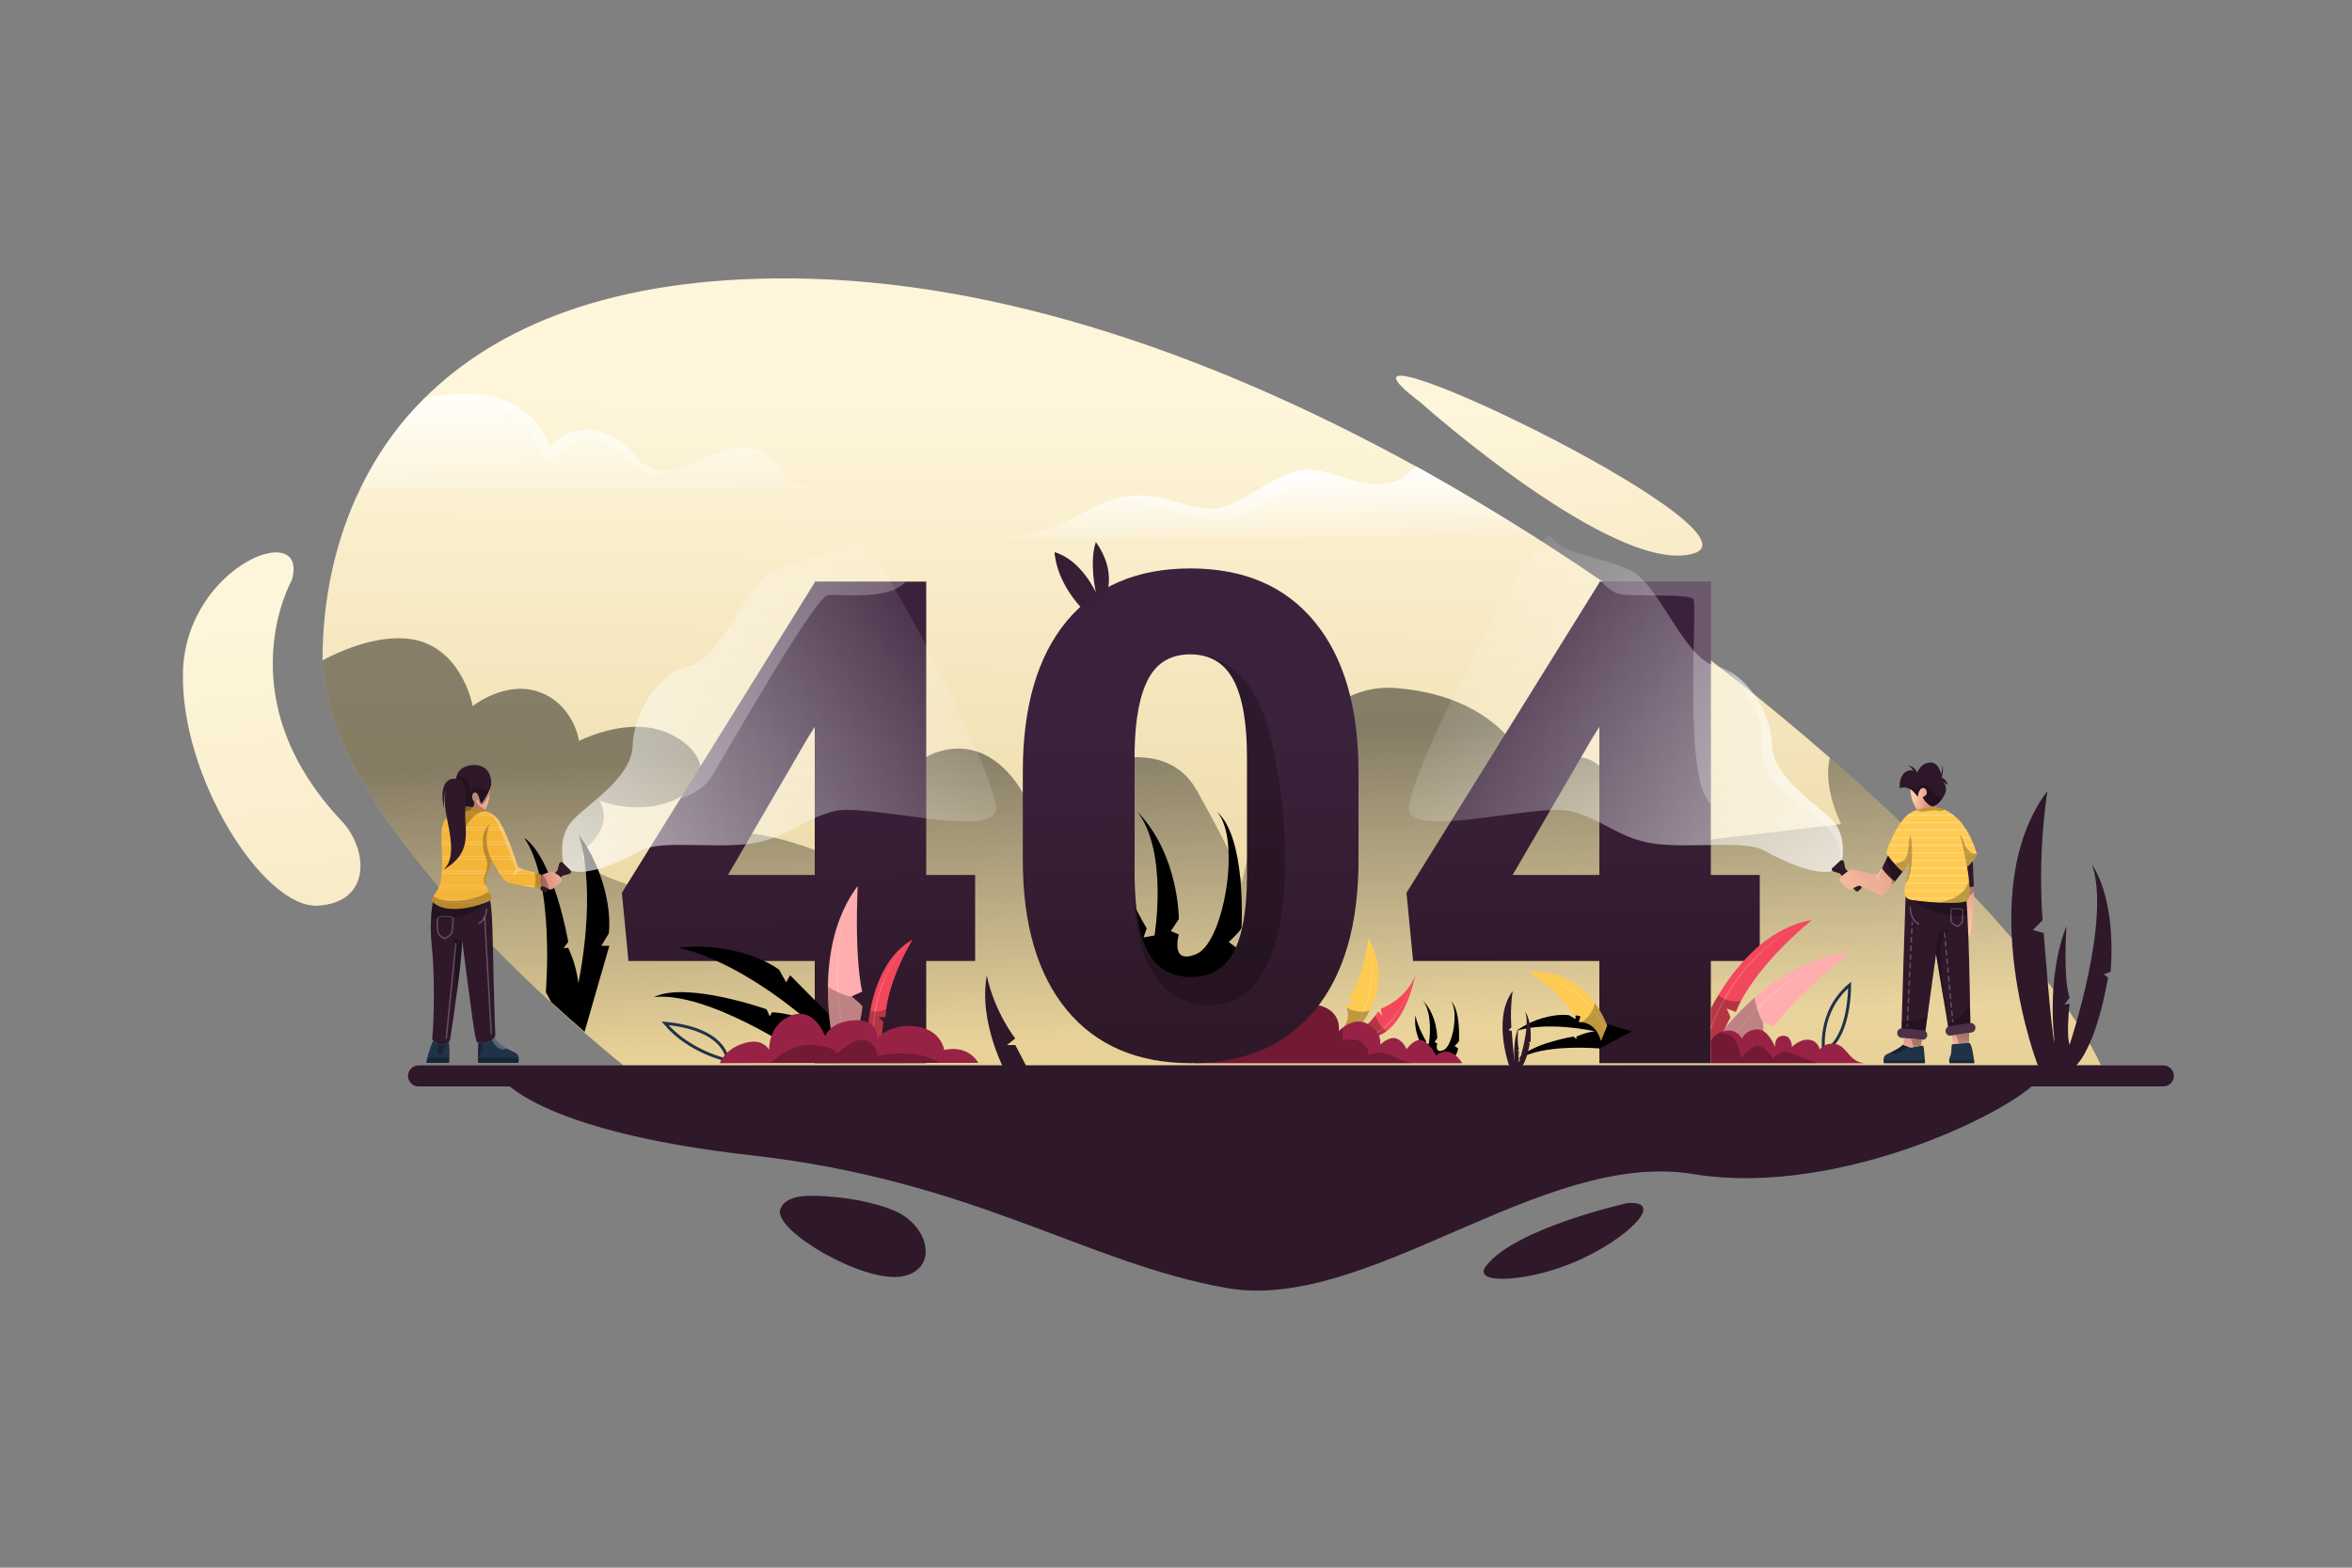 <svg version="1.2" xmlns="http://www.w3.org/2000/svg" viewBox="0 0 1500 1000" width="600" height="400"><rect x="0" y="0" width="1500" height="1000" fill="#808080" stroke="none"/><defs><linearGradient id="P" gradientUnits="userSpaceOnUse"/><linearGradient id="g1" x2="1" href="#P" gradientTransform="matrix(5.428,-417.896,944.286,12.264,655.138,677.732)"><stop stop-color="#e8d197"/><stop offset="1" stop-color="#fef5da"/></linearGradient><linearGradient id="g2" x2="1" href="#P" gradientTransform="matrix(6.982,189.503,-682.38,25.14,807.76,469.181)"><stop stop-opacity="1"/><stop offset="1" stop-opacity="0"/></linearGradient><linearGradient id="g3" x2="1" href="#P" gradientTransform="matrix(1.536,53.776,-392.07,11.202,808.677,297.075)"><stop stop-color="#fff" stop-opacity="1"/><stop offset="1" stop-color="#fff" stop-opacity="0"/></linearGradient><linearGradient id="g4" x2="1" href="#P" gradientTransform="matrix(4.112,105.53,-455.429,17.744,384.47,224.644)"><stop stop-color="#fff" stop-opacity="1"/><stop offset="1" stop-color="#fff" stop-opacity="0"/></linearGradient><linearGradient id="g5" x2="1" href="#P" gradientTransform="matrix(-44.186,-380.599,513.818,-59.652,987.957,644.078)"><stop stop-color="#e8d197"/><stop offset="1" stop-color="#fef5da"/></linearGradient><linearGradient id="g6" x2="1" href="#P" gradientTransform="matrix(-76.672,-660.426,289.917,-33.658,8.066,1086.4)"><stop stop-color="#e8d197"/><stop offset="1" stop-color="#fef5da"/></linearGradient><linearGradient id="g7" x2="1" href="#P" gradientTransform="matrix(-2.662,-189.901,138.942,-1.948,299.691,664.742)"><stop stop-color="#2f1829"/><stop offset="1" stop-color="#3b223c"/></linearGradient><linearGradient id="g8" x2="1" href="#P" gradientTransform="matrix(-2.669,-190.349,129.637,-1.817,526.552,662.54)"><stop stop-color="#2f1829"/><stop offset="1" stop-color="#3b223c"/></linearGradient><linearGradient id="g9" x2="1" href="#P" gradientTransform="matrix(-2.662,-189.899,138.941,-1.948,799.981,657.679)"><stop stop-color="#2f1829"/><stop offset="1" stop-color="#3b223c"/></linearGradient><linearGradient id="g10" x2="1" href="#P" gradientTransform="matrix(26.393,83.837,-51.437,16.193,712.473,300.638)"><stop stop-color="#2f1829"/><stop offset="1" stop-color="#3b223c"/></linearGradient><linearGradient id="g11" x2="1" href="#P" gradientTransform="matrix(-400.847,-280.09,211.653,-302.905,1239.137,755.552)"><stop stop-color="#fff" stop-opacity="1"/><stop offset="1" stop-color="#fff" stop-opacity="0"/></linearGradient><linearGradient id="g12" x2="1" href="#P" gradientTransform="matrix(-0.29,-16.238,24.841,-0.444,1248,669.936)"><stop stop-color="#fecba6"/><stop offset="1" stop-color="#d17878"/></linearGradient><linearGradient id="g13" x2="1" href="#P" gradientTransform="matrix(68.433,-65.057,52.272,54.984,1157.712,572.159)"><stop stop-color="#fecba6"/><stop offset="1" stop-color="#d17878"/></linearGradient><linearGradient id="g14" x2="1" href="#P" gradientTransform="matrix(.662,-53.374,10.32,.128,1114.121,593.134)"><stop stop-color="#fecba6"/><stop offset="1" stop-color="#d17878"/></linearGradient><linearGradient id="g15" x2="1" href="#P" gradientTransform="matrix(12.327,2.68,-2.325,10.697,1222.924,500.021)"><stop stop-color="#fecba6"/><stop offset="1" stop-color="#d17878"/></linearGradient><linearGradient id="g16" x2="1" href="#P" gradientTransform="matrix(6.355,-30.474,56.063,11.691,1214.398,681.475)"><stop stop-color="#fecba6"/><stop offset="1" stop-color="#d17878"/></linearGradient><linearGradient id="g17" x2="1" href="#P" gradientTransform="matrix(400.849,-280.091,211.652,302.903,294.63,755.553)"><stop stop-color="#fff" stop-opacity="1"/><stop offset="1" stop-color="#fff" stop-opacity="0"/></linearGradient><linearGradient id="g18" x2="1" href="#P" gradientTransform="matrix(-4.04,22.277,-14.42,-2.615,319.876,506.038)"><stop stop-color="#fecba6"/><stop offset="1" stop-color="#d17878"/></linearGradient><linearGradient id="g19" x2="1" href="#P" gradientTransform="matrix(-25.424,7.251,-5.578,-19.56,368.643,563.931)"><stop stop-color="#fecba6"/><stop offset="1" stop-color="#d17878"/></linearGradient></defs><style>.a{fill:#fff}.b{fill:#2f1829}.c{fill:url(#g1)}.d{opacity:.45;mix-blend-mode:overlay;fill:url(#g2)}.e{mix-blend-mode:hard-light;fill:url(#g3)}.f{mix-blend-mode:hard-light;fill:url(#g4)}.g{opacity:.25;mix-blend-mode:overlay;fill:#fff}.h{fill:url(#g5)}.i{fill:url(#g6)}.j{mix-blend-mode:overlay}.k{fill:#f3475c}.l{opacity:.25;mix-blend-mode:overlay}.m{fill:#ffca51}.n{fill:#982245}.o{fill:url(#g7)}.p{fill:url(#g8)}.q{fill:url(#g9)}.r{fill:url(#g10)}.s{mix-blend-mode:hard-light;fill:url(#g11)}.t{fill:url(#g12)}.u{fill:url(#g13)}.v{fill:url(#g14)}.w{fill:#2f172b}.x{fill:url(#g15)}.y{opacity:.25;mix-blend-mode:overlay;fill:none;stroke:#fff;stroke-linecap:round;stroke-linejoin:round;stroke-width:.9}.z{fill:none;stroke:#fff;stroke-linecap:round;stroke-linejoin:round;stroke-width:.9}.A{fill:none;stroke:#fff;stroke-linecap:round;stroke-linejoin:round;stroke-width:.9;stroke-dasharray:2.77,2.77}.B{opacity:.25;mix-blend-mode:overlay;fill:none;stroke:#fff;stroke-linecap:round;stroke-linejoin:round;stroke-width:.9;stroke-dasharray:2.781}.C{fill:#4c3146}.D{fill:#1f3247}.E{fill:url(#g16)}.F{fill:#122230}.G{mix-blend-mode:hard-light;fill:url(#g17)}.H{fill:url(#g18)}.I{fill:#f5b539}.J{fill:url(#g19)}.K{opacity:.25;mix-blend-mode:overlay;fill:none;stroke:#fff;stroke-miterlimit:10;stroke-width:.9}.L{fill:none;stroke:#1f3247;stroke-miterlimit:10;stroke-width:1.9}.M{fill:#ffadae}.N{fill:#1d262d}</style><g style="display:none"><path class="a" d="m1500 1000h-1500v-1000h1500z"/></g><path class="b" d="m318.6 686.3c0 0 19.6 34.8 161 50.7 141.5 15.9 212.8 68.7 302.7 84.6 89.9 15.9 200.9-88.6 297.4-72.7 96.5 15.9 212.8-44.6 222.1-62.6z"/><path class="c" d="m1339.8 679.4h-20.9l-921.3 0.2c0 0-9.3-7.4-23.8-20-6.2-5.4-13.4-11.8-21.2-19q-4.3-3.9-8.8-8.2c-27.4-25.8-60.6-59.9-87.6-96.2-28.4-38.2-49.9-78.9-50.5-115q0-1.2 0-2.4c0.3-34.9 7.2-72.5 24.2-107.4 9.9-20.4 23.2-39.9 40.8-57.4 45.7-45.5 119.6-77.4 234.4-76.4 133.8 1 272.6 50.9 397.9 119.9q0 0 0.1 0c26.2 14.5 51.8 29.8 76.7 45.6 18.4 11.7 36.4 23.7 53.9 36 48.6 34 93.6 69.6 133.3 104.3 90.2 78.8 153.6 153.4 172.8 196z"/><path class="d" d="m1339.8 679.4h-20.9l-921.3 0.2c0 0-9.3-7.4-23.8-20-6.2-5.4-13.4-11.8-21.2-19q-4.3-3.9-8.8-8.2c-27.4-25.8-60.6-59.9-87.6-96.2-28.4-38.2-49.9-78.9-50.5-115 11.5-6.1 38.3-18.2 60.5-12.7 29 7.3 35.3 41.9 35.3 41.9 0 0 20.8-16.8 42.6-8.9 21.9 8 25.2 31.1 25.2 31.1 0 0 25.7-13.2 48.9-7.6 23.1 5.7 41.7 28.1 16.9 42.7-24.6 14.3-52.3 3.2-53 3 0.4 0.4 10.1 13.5-7.6 29.6-17.9 16.4 51 30.6 51 30.6 0 0 2.6-44.9 48.9-39.9 46.2 5.1 83.5 30.1 83.5 30.1 0 0 2.4-68.6 39.4-81.2 37-12.5 56 27.8 56 27.8 0 0 82-53.1 109.9-3.6 27.8 49.4 28.9 58.8 28.9 58.8 0 0 23.8-129.9 98.2-124 74.4 6 88.3 57.6 87 62.9-1.3 5.2 21.3-33.4 43.7-12.4 22.4 20.9 35.4 50.2 35.4 50.2l117.8-13.9c0 0-12-23.3-7.2-42.3 90.2 78.8 153.6 153.4 172.8 196z"/><path class="e" d="m979.8 343.1h-348.2c43.7 0 52.3-15.9 78-24.4q1.9-0.7 3.7-1.1c24.1-6.1 44 7.6 59.4 7 16.2-0.7 34.1-17.8 52.6-23.8 6.3-2 12.8-1.4 19.5 0.2 13 3.1 26.6 9.7 40.4 7.1 12.1-2.3 13-7.2 17.8-10.6q0 0 0.1 0c26.2 14.5 51.8 29.8 76.7 45.6z"/><path class="f" d="m529 311.4h-299.1c9.7-20.1 22.8-39.3 40-56.5q0.4-0.4 0.8-0.9c7.1-1.4 14.7-2.4 22.7-2.8 47.5-1.9 57.5 33.7 57.5 33.7 0 0 12.4-16.5 34.9-8.5 22.5 7.9 14.5 17.8 32.4 23.1 2.3 0.7 4.7 0.8 7.3 0.6 17-1.5 38.5-20.1 57.4-13.2 21.9 8 7.6 24.5 46.1 24.5z"/><path class="b" d="m1379.6 693h-1112.6c-3.8 0-6.8-3-6.8-6.7 0-3.7 3-6.7 6.8-6.7h1112.6c3.8 0 6.8 3 6.8 6.7 0 3.7-3 6.7-6.8 6.7z"/><path class="g" d="m844.8 301c-19.9 5.1-42.2 26.6-56.7 29.8-18.3 3.9-39.5-5.3-60-10.5-6.2-1.5-11-2.4-14.8-2.7 24.1-6.1 44 7.6 59.4 7 16.2-0.7 34.1-17.8 52.6-23.8 6.3-2 12.8-1.4 19.5 0.2z"/><path class="g" d="m425.5 300.1c-17.9 9.3-26.1-11.9-41.7-18.8-17.8-8-30.4 16.9-35.7 12.6-5.3-4.3-7.6-22.8-27.7-32.4-11.5-5.5-33.6-6.6-50.5-6.6q0.4-0.4 0.8-0.9c7.1-1.4 14.7-2.4 22.7-2.8 47.5-1.9 57.5 33.7 57.5 33.7 0 0 12.4-16.5 34.9-8.5 22.5 7.9 14.5 17.8 32.4 23.1 2.3 0.7 4.7 0.8 7.3 0.6z"/><path class="h" d="m905.9 256.7c0 0 124.9 111.5 174.4 96.3 49.6-15.2-261.8-162.6-174.4-96.3z"/><path class="i" d="m186.1 370.1c0 0-42.6 74.7 31.7 153.5 17.2 18.3 19.2 52.2-15.2 54.1-34.4 1.9-87.9-82.1-85.9-149.5 2-67.4 80.8-97.9 69.4-58.1z"/><path class="b" d="m1038 767.4c0 0-71.9 15.9-90.4 40.3-9.1 12 26.8 10.2 57.4-3 31.9-13.7 58.2-39 33-37.3z"/><path class="b" d="m516.3 762.8c0 0 28-0.7 52.7 8.9 24.6 9.6 29.9 39 5.5 42.6-24.5 3.7-80.2-28.9-77-42.3 2.3-9.8 18.8-9.2 18.8-9.2z"/><path class="j" d="m388.6 603.3l-15.8 54.9c-6.3-5.4-13.4-11.8-21.3-19l-3.4-6.4c0 0 6-70.3-13.9-98.5 19.1 13.3 28.2 66.5 28.2 66.5l-3 3.9h3c0 0 4.7 9 6.5 22.3 12.2-63.3 0.4-93.9 0-94.7 0.5 0.6 10 12.3 15.6 31.3 5.9 19.6 3.7 31.9 3.7 31.9l-4.7 7.8z"/><path class="k" d="m868.2 657.3c0 0 5.2-4.6 9-9.6q1-1.3 1.8-2.6l2.4 2.8-0.8-4.5c0 0 16.1-5.6 21.9-21.1-3.5 17.1-10.4 29.7-18.4 35.6-3.5 2.6-7.2 3.9-11 3.7-12.5-0.7-4.9-4.3-4.9-4.3z"/><g style="opacity:.25;mix-blend-mode:overlay"><path class="a" d="m902.5 622.3c-1.3 4.4-3 8.7-5 12.9-1.9 4.2-4.2 8.3-6.9 12.1-2.6 3.8-5.8 7.3-9.6 10-3.8 2.7-8.6 4.3-13.3 4-0.3 0-0.5-0.2-0.5-0.5 0-0.2 0.3-0.4 0.5-0.4q0 0 0 0c4.5 0.3 9.1-1.1 12.9-3.7 3.8-2.5 6.9-6 9.7-9.7 2.7-3.7 5-7.7 7-11.9 2-4.1 3.8-8.4 5.2-12.8z"/></g><path class="l" d="m868.2 657.3c0 0 5.2-4.6 9-9.6 1.6 4.8 4.9 8.4 6.9 10.2-3.5 2.6-7.2 3.9-11 3.7-12.5-0.7-4.9-4.3-4.9-4.3z"/><path class="j" d="m743 626.4c0 0-37.3-34.9-31.3-81.6 3.9 21.6 19.6 47.4 19.6 47.4l-2 5.8 7-1.3c0 0 8.9-53.3-11-79 26.8 27.6 26.5 68.6 26.5 68.6l-5.1 7.6 5.1 2.2c0 0-5.9 19.9 11.5 12.3 17.4-7.7 28.5-73.8 12.7-90.7 18.9 16.3 15.8 72 15.8 73.9 0 1.9-8.2 9.3-8.2 9.3l6.3 4.6c0 0-4 37.7-46.9 20.9z"/><path class="j" d="m913.6 676.1c0 0-13-12.2-10.9-28.4 1.4 7.5 6.8 16.5 6.8 16.5l-0.6 2 2.4-0.5c0 0 3-18.5-3.8-27.4 9.3 9.6 9.1 23.9 9.1 23.9l-1.7 2.6 1.7 0.7c0 0-2 7 4.1 4.3 6-2.7 9.8-25.6 4.4-31.5 6.5 5.7 5.4 25 5.4 25.7 0 0.6-2.8 3.2-2.8 3.2l2.2 1.6c0 0-1.4 13.1-16.3 7.3z"/><path class="m" d="m864.1 658.3l-10.5 0.7c7.6-6.8 6.4-13.4 5.3-16.3-0.4-1.1-0.8-1.8-0.8-1.8l4.9-0.8-2.7-3.7c0 0 9-10.4 12.3-38.1 10.7 18.6 6.5 35.4 0.9 46.4-4.3 8.5-9.4 13.6-9.4 13.6z"/><g style="opacity:.25;mix-blend-mode:overlay"><path class="a" d="m872.6 598.3c1.2 5.1 1.8 10.3 2.1 15.6 0.2 5.2 0.1 10.5-0.5 15.7-0.8 5.3-2 10.4-4 15.3-2 4.9-4.9 9.4-8.5 13.4-0.2 0.2-0.4 0.2-0.6 0-0.2-0.2-0.2-0.5-0.1-0.7q0 0 0 0h0.1c3.5-3.8 6.4-8.2 8.5-12.9 2-4.9 3.3-10 4.1-15.1 0.7-5.2 0.9-10.5 0.7-15.7-0.2-5.2-0.7-10.5-1.8-15.6z"/></g><path class="l" d="m864.1 658.3l-10.5 0.7c7.6-6.8 6.4-13.4 5.3-16.3 5.5 3.4 11.2 2.9 14.6 2-4.3 8.5-9.4 13.6-9.4 13.6z"/><path class="n" d="m932.6 678.2h-170.5l27.3-22.2c0 0 36.4-18.7 51.6-14.8 15.2 3.9 12.8 16.6 12.8 16.6 0 0 0.9-1 2.4-2.2 3.4-2.6 9.8-6.2 16.3-2.3 9.2 5.5 7.8 12.8 7.7 13.1 0.3-0.3 5.9-5.7 10.4-3.9 4.6 1.7 6.4 6.8 6.4 6.8 0 0 5.9-8.3 11-5.3 5 3.1 7.9 9.3 7.9 9.3 0 0 8.2-8.1 16.7 4.9z"/><path class="l" d="m899.7 678.2h-137.6l27.3-22.2c0 0 36.4-18.7 51.6-14.8 15.2 3.9 12.8 16.6 12.8 16.6 0 0 0.9-1 2.4-2.2 0.3 2.8 0.4 5.6 0 8.4 0 0 7.7-2.9 12.8 1.3 5 4.2 3.5 8 3.5 8 0 0 6.8-4 14.5 0 2.7 1.3 7.5 3.1 12.7 4.9z"/><path fill-rule="evenodd" class="o" d="m621.9 558.1v54.9h-31.2v65.2h-71.1v-65.2h-118.8l-4.2-43.5 37.4-60.2 85.6-137.7v-0.6h71.1v187.1zm-102.3-94.5l-4.5 7.2-50.8 87.3h55.3z"/><path fill-rule="evenodd" class="p" d="m866.4 492.5v55.9q0 62.2-27.9 96-28 33.8-78.8 33.8-51.3 0-79.4-34-28-34-28-95.8v-56.1q0-62.2 27.9-96 28-33.7 79-33.7 51.1 0 79.1 33.9 28.1 34 28.1 96zm-142.8 64.6q0 1.9 0 3.8 0.5 31.5 8.6 46.5 8.7 15.9 27.5 15.9 18.1 0 26.8-15.5 8.6-15.5 8.8-48.6v-76q0-33.1-8.6-49.4-8.7-16.4-27.5-16.4-18.3 0-26.6 15.2-8.4 15.2-9 46z"/><path fill-rule="evenodd" class="q" d="m1122.3 558.1v54.9h-31.2v65.2h-71.1v-65.2h-118.8l-4.2-43.5 123-197.9v-0.6h71.1v187.1zm-102.3-94.5l-4.5 7.2-50.8 87.3h55.3z"/><path class="g" d="m577.5 371c-9.6 12.2-42.2 7.8-49.5 8.6-8.3 0.9-66.1 102.7-74.1 115.6-5.1 8.4-14.2 12.3-19.9 14.1l85.6-137.7v-0.6z"/><path class="g" d="m1091.1 371v141.7c-18.2-15.1-8.2-126.8-11.1-130.5-3.1-3.9-41-1.3-48-3.5-4.7-1.5-8.5-5.3-10.5-7.7z"/><path class="l" d="m774.2 640.9c-57.2 2.6-50.6-79.9-50.6-79.9v-0.1q0.5 31.5 8.6 46.5 8.7 15.9 27.5 15.9 18.1 0 26.8-15.5 8.6-15.5 8.8-48.6v-76q0-33.1-8.6-49.4-8.7-16.4-27.5-16.4c0 0 35.5-4.3 49.9 48.1 14.5 52.4 22.4 172.7-34.9 175.4z"/><path class="r" d="m698.9 396.3c0 0-23.8-17.2-26.4-44.1 17.1 4.9 26.4 25.7 26.4 25.7 0 0-4.4-19.1 0-32.2 12.8 18.4 9.3 33.4 0 50.6z"/><path class="s" d="m1174.2 551.9c0 0 0.1 0.6-0.7 1.4-0.6 0.5-1.6 1.2-3.4 1.9-10.9 4.2-33.1-5.9-45.1-12.7-12.1-6.8-46.5-1.2-69.7-4.3-23.1-3.2-32.9-15.7-53.8-20.8-20.8-5.1-98.5 17.2-102.8-0.2-4.3-17.4 82.9-186.7 90.4-174.9 7.4 11.8 33.3 12.6 51.4 21.9 18.1 9.3 33.6 56 53.7 60.7 2.8 0.6 5.5 1.7 8 3 16.1 8.6 27.6 30.1 28 47.7 0.5 20.4 28.4 36.9 38.6 47.9 10.2 11 5.4 28.4 5.4 28.4z"/><path class="g" d="m1174.2 551.9c0 0 0.1 0.6-0.7 1.4 3.6-22.4-17-33-35.9-48.7-19.5-16.2-11.3-28.4-15.3-44.9-2.4-9.8-12.3-22.8-20.1-31.8 16.1 8.6 27.6 30.1 28 47.7 0.5 20.4 28.4 36.9 38.6 47.9 10.2 11 5.4 28.4 5.4 28.4z"/><path class="t" d="m1255.8 658.8v6.6c-1.1-0.1-4 0.1-6.5 0.3-1.5 0.2-2.9 0.3-3.7 0.4l-0.6-5.6 2.6-0.4z"/><path class="b" d="m1173.7 549l-5.1 4.7c-0.7 0.6-0.5 1.8 0.5 2.1l4.3 1.4 10.1 11.1c0.5 0.5 1.2 0.5 1.7 0l1.7-1.5c0.5-0.4 0.5-1.2 0-1.7l-10-11-1-4.5c-0.2-0.9-1.4-1.3-2.2-0.6z"/><path class="u" d="m1213.4 556c-1.3 1.7-3 3.9-4.8 6.2q-1 1.3-2 2.5c-2.8 3.4-5.3 6.2-6.1 6.3-1.9 0.4-13.1-6-14.7-6-1.7 0-5.4 2.7-6.4 2.5-1-0.3-6.4-5.3-6.3-6.5 0.2-1.3 5.1-5.6 7.5-6.2 0.6-0.2 2.1 0 3.9 0.4q0 0 0.3 0c4.7 1.1 11.4 3.2 12.4 2.7 0.6-0.3 1.7-2.1 2.9-4.2q0.6-1.2 1.3-2.4c0.5-1 1-2.1 1.5-3 0.5-0.9 0.9-1.8 1.2-2.5 1 1.6 2.7 3.6 4.3 5.4 2 2.3 4.1 4.3 5 4.8z"/><path class="v" d="m1258.9 569.1c0 3.7-0.1 7.2-0.3 10-0.9 11.3-1.8 20.6-5.6 20.8-3.9 0.2-4.7-30.6-4.5-32.5 0.1-0.4 0.1-1.1 0.1-2.1 0.1-3.4 0.2-9.4 0.2-12 0-0.7 0.1-1.1 0.1-1.2l0.7-0.5 8.4-5.3c0 0 0.5 7.3 0.7 15.6q0.1 1.7 0.1 3.4 0 1.9 0.1 3.8z"/><path class="l" d="m1258.9 569.1c-2 1.7-5.1 3.9-8.4 4-5.3 0.1 2.5-10.7 4.2-11 0.7-0.1 2.3-0.2 4-0.2q0.1 1.7 0.1 3.4 0 1.9 0.1 3.8z"/><path class="b" d="m1258.8 565.3c-2.2 0.8-5.1 1.2-8.8 0.5q-0.8-0.2-1.4-0.5c-3.2-1.9-1.9-7.2 0.2-12q0.4-0.9 0.8-1.7l8.4-5.3c0 0 0.6 9.4 0.8 19z"/><path class="w" d="m1241 504.3c-0.2 1.2-0.7 2.6-1.6 4-1.1 1.8-2.6 3.6-4 4.8-1.1 0.9-2.2 1.4-3 1.3-2.7-0.4-6.1-4.8-6.1-5.6-0.1-0.8 2.9-1.1 2.5-3.6-0.4-2.4-1.9-2.8-3.1-2.4-1.1 0.4-2.5 3-2.5 5.3-0.8-0.1-2.2-3-4.9-4.7-0.8-0.4-1.6-0.8-2.6-1-1.2-0.2-2.5-0.1-4.1 0.4-0.7-8.8 4.6-12.6 8.6-11.1 0 0-1.4-2.9-3.6-3.5 5 0.7 6.2 4.9 6.2 4.9 0 0 1.4-5.9 7.6-6.7 6.3-0.7 7.5 7.5 7.5 7.5 0 0 1.3-4 0.8-6.4 1.1 3.2-0.3 8.6-0.3 8.6 0 0 3 0.8 3.8 4.7-2.6-2-2.7-1.8-2.7-1.8 0 0 1.8 1.7 1.5 5.3z"/><path class="x" d="m1235.4 513.1c-0.5 1.3-1 2.6-1.2 3.1-0.5 1.1-6.9 6.5-11.5 0.3-3.9-5.2-4.4-11.3-4.4-13.1 2.7 1.7 4.1 4.6 4.9 4.7 0-2.3 1.4-4.9 2.5-5.3 1.2-0.4 2.7 0 3.1 2.4 0.4 2.5-2.6 2.8-2.5 3.6 0 0.8 3.4 5.2 6.1 5.6 0.8 0.1 1.9-0.4 3-1.3z"/><path class="w" d="m1238.6 487.3q-0.2-0.5-0.5-0.9 0.3 0.4 0.5 0.9z"/><path class="m" d="m1260.9 545.2q-1 1.8-2 3.2-0.4 0.4-0.7 0.8c-2 2.5-3.7 3.8-3.7 3.8q0 0 0 0.2 0.1 0.3 0.2 0.9c0.1 0.9 0.4 2.3 0.6 3.9q0.1 0.4 0.1 0.9 0.2 1.2 0.3 2.4 0.1 0.8 0.2 1.5 0 0.5 0 0.9c0.2 1.3 0.2 2.7 0.2 4q0 0.4 0 0.8c0 1.5-0.1 2.9-0.3 4q-0.2 0.4-0.3 0.8-0.2 0.5-0.5 0.8-0.3 0.4-0.9 0.7c-2.9 1.3-10.7 1.4-18.3 1h-0.1c-6.6-0.4-13.1-1.1-16.5-1.7q-1.4-0.2-2.3-0.8-0.7-0.3-1.1-0.8-0.3-0.3-0.5-0.6c-0.6-1-0.8-2.1-0.8-3.4q0-0.4 0.1-0.8c0.1-1.2 0.4-2.5 0.7-3.8q0-0.1 0-0.2 0.1-0.4 0.3-0.9c0.3-1.3 0.7-2.6 1-3.9q0-0.3 0.1-0.6 0-0.2 0.1-0.3 0.5-2.4 0.7-3.9 0-0.5 0.1-0.9c0.2-2.5 0-3.3 0-3.3 0 0-0.7 1.7-1.5 3.3q-0.3 0.4-0.5 0.9c-0.6 1-1.3 1.9-1.9 2q-0.1 0-0.3-0.1c-0.5-0.3-1.3-1-2.3-1.9q-0.4-0.5-0.9-0.9-0.9-0.9-1.8-2-0.9-1-1.7-2-0.3-0.4-0.7-0.8c-0.7-0.9-1.4-1.8-1.9-2.6q-0.6-0.8-0.8-1.4-0.2-0.4-0.2-0.6 0-0.1 0-0.2c0.1-0.7 0.5-2.1 1.3-4q0.1-0.4 0.3-0.9c0.5-1.2 1.1-2.5 1.8-3.9q0.2-0.4 0.4-0.9c0.6-1.3 1.3-2.6 2-4q0.3-0.4 0.5-0.8c0.8-1.4 1.6-2.7 2.5-4q0.3-0.4 0.6-0.8c1.1-1.6 2.2-2.9 3.4-4q0.5-0.5 1-0.8 0.3-0.3 0.6-0.5c1.6-1 3.1-1.7 4.7-2.3 5.3-2 9.9-1.8 9.9-1.8q4.1 0 7.8 1.5 2.8 1.1 5.4 3.1 0.6 0.4 1.1 0.8 2.1 1.7 4 4 0.4 0.4 0.7 0.8 1.5 1.9 2.8 4 0.3 0.4 0.6 0.8 1.1 1.9 2.1 4 0.2 0.4 0.4 0.9 0.9 1.9 1.7 3.9 0.2 0.5 0.3 0.9 0.8 1.9 1.4 4 0.1 0.4 0.3 0.8 0 0 0 0 0.1 0.4 0.2 0.8z"/><path class="g" d="m1246.4 520.3h-30.5q0.5-0.5 1-0.8h28.4q0.6 0.4 1.1 0.8z"/><path class="g" d="m1251.1 525.1h-39.2q0.3-0.4 0.6-0.8h37.9q0.4 0.4 0.7 0.8z"/><path class="g" d="m1254.5 529.9h-45.6q0.3-0.4 0.5-0.8h44.5q0.3 0.4 0.6 0.8z"/><path class="g" d="m1257 534.8h-50.5q0.2-0.4 0.4-0.9h49.7q0.2 0.4 0.4 0.9z"/><path class="g" d="m1259 539.6h-54.6q0.1-0.4 0.3-0.9h54q0.2 0.5 0.3 0.9z"/><path class="g" d="m1260.7 544.4h-57.4q-0.2-0.4-0.2-0.6 0-0.1 0-0.2h57.3q0.1 0.4 0.3 0.8 0 0 0 0z"/><path class="g" d="m1258.9 548.4q-0.4 0.4-0.7 0.8h-51.5q-0.3-0.4-0.7-0.8z"/><path class="g" d="m1210.2 553.2h5.9q-0.3 0.4-0.5 0.9h-4.5q-0.4-0.5-0.9-0.9z"/><path class="g" d="m1254.7 554.1h-37.2q0-0.5 0.1-0.9h36.9q0.1 0.3 0.2 0.9z"/><path class="g" d="m1255.4 558.9h-38.8q0-0.3 0.1-0.6 0-0.2 0.1-0.3h38.5q0.1 0.4 0.1 0.9z"/><path class="g" d="m1255.9 563.7h-40.6q0.1-0.4 0.3-0.9h40.3q0 0.5 0 0.9z"/><path class="g" d="m1256.1 567.7q0 0.4 0 0.8h-41.6q0-0.4 0.1-0.8z"/><path class="g" d="m1255.8 572.5q-0.2 0.4-0.3 0.8h-38.6q-0.7-0.3-1.1-0.8z"/><path class="b" d="m1256.6 653.3c-1.8 1.2-14 2.5-14 2.5l-0.4-2.2-2.2-13.3q0-0.1 0-0.1l-5.3-31.5-5.4 39.3-1.6 11.6c0 0-15 0.8-15-2.8 0-0.5 0-2.1 0.1-4.6 0.4-16 2.1-68.5 2.5-80.3 0.7 1.1 1.9 1.9 3.9 2.2q0.3 0.1 0.6 0.1c7.7 1.2 29 3 34.3 0.6 0.2 1.9 0.4 5 0.6 8.8 0.9 15.2 1.5 42.7 1.7 58.2 0.2 6.9 0.2 11.5 0.2 11.5z"/><path class="l" d="m1240 640.2l-5.3-31.5c0 0 1.4-12.7 1.9-14.1 0.6-1.4 4.5-0.3 6.1-1.4 0.9 2.1-4.6 4.7-5.1 11.3-0.3 4.8 1.4 24.8 2.4 35.7z"/><path class="y" d="m1218.3 578.7c0 0-0.5 7.2 5.3 10.7"/><g style="opacity:.25;mix-blend-mode:overlay"><path class="z" d="m1219.5 588.3v1.4"/><path class="A" d="m1219.3 592.5l-2.8 59.5"/><path class="z" d="m1216.4 653.4v1.3"/></g><path class="B" d="m1240.1 595.2l5.3 56.6"/><path class="y" d="m1244.5 579.9c0 0-0.6 6.9 0 8.2 0.6 1.3 3.2 2.5 3.8 2.7 0.5 0.3 3-1.9 3.2-3.3 0.1-1.5 0.2-7.4 0.2-7.4 0 0-4.3-0.8-7.2-0.2z"/><path class="l" d="m1256.6 653.3c-1.8 1.2-14 2.5-14 2.5l-0.4-2.2c3.6-2 10.6-6.5 14.2-11.8 0.2 6.9 0.2 11.5 0.2 11.5z"/><path class="C" d="m1257.4 658.6l-1.6 0.2-10.8 1.7-0.8 0.1c-1.6 0.3-3.1-0.8-3.3-2.4l-0.1-0.2c-0.2-1.6 0.9-3.1 2.4-3.4l13.2-2c1.6-0.3 3.1 0.8 3.4 2.4v0.3c0.2 1.5-0.8 3-2.4 3.3z"/><path class="l" d="m1229.3 648l-1.6 11.6c0 0-15 0.8-15-2.8 0-0.5 0-2.1 0.1-4.6 3.5-0.2 11.7-1.2 16.5-4.2z"/><path class="C" d="m1229.1 660.3v0.3c-0.2 1.6-1.6 2.8-3.2 2.6h-0.1l-11.5-1-1.7-0.2c-1.6-0.2-2.8-1.6-2.6-3.2v-0.2c0.1-1.6 1.6-2.8 3.2-2.7l13.3 1.3c1.5 0.1 2.7 1.5 2.6 3.1z"/><path class="l" d="m1254.7 583.6c-18.3 2.4-30.7-6-34.9-9.4 7.7 1.2 29 3 34.3 0.6 0.2 1.9 0.4 5 0.6 8.8z"/><path class="l" d="m1216.7 558.3c1.4-6.6 0.9-8.4 0.9-8.4 0 0-2.4 6-3.9 6.2-0.6 0-3-2.3-5.3-4.9 2-0.5 5.1-1.5 6.7-3.3 2.5-2.8 2.2-14.8 3.2-14.9 0.9 0 3.1 22.2-3 30.9 0.4-1.9 1-3.8 1.4-5.6z"/><path class="l" d="m1260.9 545.2c-2.8 5.1-6.4 7.8-6.4 7.8 0 0-3.3-17.2-4.2-18.9-0.8-1.3 0.3-2.7 2.1 3.2 1.4 4.5 5 7.9 8.3 7.1q0.1 0.4 0.2 0.8z"/><path class="l" d="m1255 574.1q-0.3 0.4-0.9 0.7c-2.9 1.3-10.7 1.4-18.3 1 5.2-0.7 17.7-3.5 19.9-14.5 0.6 5.1 0.8 11-0.7 12.8z"/><path class="l" d="m1239.9 516.4c-0.6 0.8-1.8 1.2-3.7 0.7-3.7-0.9-8.7 0.9-11.3 0.5-1.3-0.2-2.2-0.6-2.7-0.9 5.3-2 9.9-1.8 9.9-1.8q4.1 0 7.8 1.5z"/><path class="b" d="m1213.4 556c-1.3 1.7-3 3.9-4.8 6.2-3.7-2.3-6.8-6.1-8.5-8.5 1.5-2.7 3.2-6.1 4-7.9 1 1.6 2.7 3.6 4.3 5.4 2 2.3 4.1 4.3 5 4.8z"/><path class="l" d="m1213.4 556c-1.3 1.7-3 3.9-4.8 6.2q-1 1.3-2 2.5c0.2-7-2.2-13.3-3.7-16.4 0.5-0.9 0.9-1.8 1.2-2.5 1 1.6 2.7 3.6 4.3 5.4 2 2.3 4.1 4.3 5 4.8z"/><path class="g" d="m1201.4 551.3c-0.1 2.1-1.9 5-2.5 5.9-0.7 1-0.1 5.5-0.7 5-0.7-0.5-0.9-2.8-1.7-3.5-0.8-0.7-10-3-11.7-3.5 4.7 1.1 11.4 3.2 12.4 2.7 0.6-0.3 1.7-2.1 2.9-4.2q0.6-1.2 1.3-2.4z"/><path class="l" d="m1239.4 508.3c-1.1 1.8-2.6 3.6-4 4.8-1.1 0.9-2.2 1.4-3 1.3-2.7-0.4-6.1-4.8-6.1-5.6-0.1-0.8 2.9-1.1 2.5-3.6-0.4-2.4-1.9-2.8-3.1-2.4-1.1 0.4-2.5 3-2.5 5.3-0.8-0.1-2.2-3-4.9-4.7-0.8-0.4-1.6-0.8-2.6-1 1.5-0.2 3.1-0.2 4.3 0.3 2.4 1 2.5 2 2.5 2 0 0 0.4-3.6 4.3-4.3 3.4-0.6 6.1 8.5 12.6 7.9z"/><path class="D" d="m1227.7 678.2h-26.2c0 0-0.3-0.9-0.3-1.9 0-1.4 0.4-3.2 2.5-4q1.1-0.5 2.4-1.1c3.3-1.5 6.8-3.6 7.4-4.8 0 0 0.2 0.1 0.5 0.3 0.7 0.3 1.9 0.8 3.1 1.1 0.7 0.2 1.3 0.3 1.8 0.3 1.5 0 4.3-0.8 6.1-1 0.9-0.1 1.5-0.1 1.6 0.2 0.4 0.6 0.8 6 1 9 0.1 1.1 0.1 1.9 0.1 1.9z"/><path class="E" d="m1225.8 663.2c-0.2 1.2-0.5 2.7-0.8 3.9-1.3 0.2-3.1 0.6-4.6 0.8-0.6 0.1-1.1 0.2-1.5 0.2-1.6-0.1-3.9-1-4.9-1.4 0-1.3 0.2-3.3 0.3-4.5l4.5 0.4z"/><path class="D" d="m1259.2 678.2h-15.8c0 0-0.3-0.8-0.3-1.9 0-0.8 0.2-1.7 0.7-2.7 1.1-2.5 0.5-6.6 1.1-7.4 0 0 0.2 0 0.7-0.1 2.1-0.2 8.4-0.9 10.2-0.7q0.3 0 0.4 0.1c1.1 0.3 2.3 7.3 2.8 10.8 0.1 0.9 0.2 1.6 0.2 1.9z"/><path class="l" d="m1227.6 676.3c0.1 1.1 0.1 1.9 0.1 1.9h-26.2c0 0-0.3-0.9-0.3-1.9z"/><path class="l" d="m1259.2 678.2h-15.8c0 0-0.3-0.8-0.3-1.9h15.9c0.1 0.9 0.2 1.6 0.2 1.9z"/><path class="F" d="m1217.1 667.8c-2.4 1.6-6.9 4.5-8.5 4.5-1.1 0-1.9-0.5-2.5-1.1 3.3-1.5 6.8-3.6 7.4-4.8 0 0 0.2 0.1 0.5 0.3 0.7 0.3 1.9 0.8 3.1 1.1z"/><path class="l" d="m1225.8 663.2c-0.2 1.2-0.5 2.7-0.8 3.9-1.3 0.2-3.1 0.6-4.6 0.8l-1.6-5.3z"/><path class="l" d="m1255.8 658.8v6.6c-1.1-0.1-4 0.1-6.5 0.3l-1.7-5.6z"/><path class="G" d="m359.6 551.9c0 0-4.8-17.5 5.4-28.4 10.2-11 38-27.5 38.5-47.9 0.5-20.4 15.9-46.1 36-50.7 20.2-4.7 35.7-51.4 53.8-60.7 18.1-9.3 43.9-10.1 51.4-21.9 7.5-11.8 94.7 157.5 90.3 174.9-4.3 17.4-81.9-4.9-102.8 0.2-20.8 5.1-30.6 17.6-53.8 20.8-23.1 3.1-57.5-2.5-69.6 4.3-12.1 6.8-34.3 16.9-45.1 12.7-4.4-1.6-4.1-3.3-4.1-3.3z"/><path class="b" d="m363.8 555.2l-4.9-4.9c-0.7-0.7-1.9-0.4-2.2 0.5l-1.2 4.5-10.6 10.5c-0.4 0.5-0.4 1.2 0 1.7l1.6 1.6c0.5 0.5 1.2 0.5 1.7 0l10.6-10.5 4.4-1.2c1-0.3 1.3-1.5 0.6-2.2z"/><path class="H" d="m312.7 502.6c0 0-0.2 2-0.5 4.5-0.4 3.2-1.2 7.3-2.6 9.4q-0.1 0.1-0.2 0.2c-2.1 2.8-6.2 2.1-8.2-1.4 1.2-1.5 1.7-3.4 0.9-4.2-1.7-1.6-1.2-6.1 1.2-5.6 2.4 0.6 2.8 7.1 3.7 6.9 0.7-0.1 4.2-5.8 5.7-9.8z"/><path class="b" d="m313.3 499.9c0 0.7-0.2 1.6-0.6 2.7q-0.4 1-0.9 2.1c-1.7 3.6-4.2 7.6-4.8 7.7-0.9 0.2-1.3-6.3-3.7-6.9-2.4-0.5-2.9 4-1.2 5.6 0.8 0.8 0.3 2.7-0.9 4.2-1.3 1.6-3.4 2.8-5.6 1.5-4-2.5-4.7-18-4.7-19.2 0 0-0.1-1 0.3-2.4 0.4-1.9 1.7-4.5 5.2-6 6-2.6 16.9-2 16.9 10.7z"/><path class="I" d="m344.9 564.7q-0.1 0.2-0.1 0.4c-0.2 0.7-0.4 1.2-0.7 1.3-0.2 0.1-1.4 0-3.2-0.2-2.4-0.4-5.9-0.9-9.2-1.5-3.9-0.8-7.5-1.6-8.7-2.3-1.1-0.5-2.7-2.6-4.3-5q-0.6-1-1.2-2c-1.9-3.2-3.6-6.4-4.1-7.3q-0.1-0.2-0.1-0.2 0 0 0 0.2c0 0.9-0.3 4.1-1.4 7.3q-0.4 1-0.8 2-0.4 0.8-0.9 1.6c-1.1 1.6-0.8 3.6-0.2 5.7q0.2 0.3 0.3 0.7 0.3 0.6 0.5 1.2c0.3 0.7 0.7 1.4 1 2.1 1 2 1.8 3.7 1.5 4.8q0 0.2-0.3 0.4-0.2 0.2-0.5 0.4c-0.6 0.5-1.7 1-3.1 1.6-7.8 3.2-25.3 7-32.9 0q-0.2-0.2-0.4-0.4 0 0-0.1-0.1c-0.4-0.5-0.6-1-0.6-1.5 0-0.7 0.4-1.5 0.9-2.3 0.9-1.4 2.2-2.9 3.3-5q0.5-0.9 0.9-1.9 0.6-1.6 0.8-3.6 0.3-1.9 0.4-3.7 0.1-1 0.1-2c0.2-2.5 0.2-5 0.2-7.3q0-1-0.1-1.9c0-2.6-0.1-5.1-0.2-7.3q-0.1-1-0.1-2c-0.1-2.7-0.1-5.1 0.1-7.3q0.1-1 0.3-1.9c0.6-3 1.7-5.4 3.9-7.3q0.2-0.2 0.3-0.3 1.2-0.9 2.2-1.7 1.3-0.9 2.3-1.5c4.7-2.9 7.1-2.5 7.1-2.5 0 0 1.5 0.1 3.7 0.5 2.1 0.4 4.9 1 7.6 2.1q0.5 0.2 1 0.4 1.1 0.5 2.1 1 0.8 0.4 1.4 0.8 0.9 0.5 1.7 1.2c1.3 1 2.4 2.2 3.3 3.6q1 1.7 2 3.7 0.4 0.9 0.9 1.9c1.1 2.3 2.1 4.8 3.1 7.3q0.4 1 0.8 2c1 2.6 1.9 5.1 2.6 7.3q0.4 1 0.7 1.9c0.7 2.2 1.2 3.7 1.4 4.3 0.3 0.8 2 1.6 4.1 2.3q1.1 0.4 2.3 0.7c1.5 0.4 3 0.8 4.4 1.2 1.1 0.3 2 0.5 2.7 0.8 0.8 0.2 1.3 0.4 1.4 0.6q0.1 0.2 0.1 0.3c0.3 1.2 0.2 4.4-0.2 6.4z"/><g style="opacity:.25;mix-blend-mode:overlay"><path fill-rule="evenodd" class="a" d="m315.3 520.4h-29.4q0.2-0.2 0.3-0.3 1.2-0.9 2.2-1.7h23.8q1.6 0.9 3.1 2zm-26.7-1.5q-0.7 0.4-1.4 1h26.6q-0.8-0.5-1.7-1z"/><path fill-rule="evenodd" class="a" d="m321.5 529.6h-39.8q0.1-1 0.3-1.9h38.6q0.4 0.9 0.9 1.9zm-39.1-1.5q-0.1 0.5-0.1 1.1h38.5q-0.3-0.6-0.5-1.1z"/><path fill-rule="evenodd" class="a" d="m325.4 538.9h-43.7q-0.1-1-0.1-2h43q0.4 1 0.8 2zm-43.3-1.5q0 0.5 0 1h42.6q-0.2-0.5-0.4-1z"/><path fill-rule="evenodd" class="a" d="m328.7 548.1h-46.7q0-1-0.1-1.9h46.1q0.4 1 0.7 1.9zm-46.3-1.5q0 0.5 0 1.1h45.7l-0.1-0.3-0.3-0.8z"/><path fill-rule="evenodd" class="a" d="m311.1 557.4h-29.4q0.1-1 0.1-2h30.1q-0.4 1-0.8 2zm-28.8-1.5q-0.1 0.5-0.1 1h28.6q0.2-0.5 0.4-1z"/><path fill-rule="evenodd" class="a" d="m340.9 556.6c1.1 0.3 2 0.5 2.7 0.8h-24.9q-0.6-1-1.2-2h19c1.5 0.4 3 0.8 4.4 1.2zm-22.6-0.7q0.4 0.5 0.7 1h21.3l-0.4-0.1c-1.1-0.3-2.3-0.6-3.5-0.9z"/><path fill-rule="evenodd" class="a" d="m310.3 565.4q0.3 0.6 0.5 1.2h-31.2q0.5-0.9 0.9-1.9h29.5q0.2 0.3 0.3 0.7zm-29.5-0.3q-0.2 0.6-0.5 1.1h29.8q-0.1-0.3-0.2-0.6 0 0 0 0l-0.1-0.2q0-0.1-0.1-0.3z"/><path fill-rule="evenodd" class="a" d="m344.8 565.1c-0.2 0.7-0.4 1.2-0.7 1.3q-0.1 0-0.3 0c-0.5 0-1.5-0.1-2.9-0.2-2.4-0.4-5.9-0.9-9.2-1.5h13.2q-0.1 0.2-0.1 0.4zm-7.7 0c1.4 0.3 2.7 0.5 3.9 0.6q2.1 0.3 2.8 0.3 0.1 0 0.2 0c0 0 0.1-0.2 0.3-0.9zm6.9 0.9z"/><path fill-rule="evenodd" class="a" d="m312.5 574.3c-0.6 0.5-1.7 1-3.1 1.6h-32.9q-0.2-0.2-0.4-0.4 0 0-0.1-0.1c-0.4-0.5-0.6-1-0.6-1.5h37.6q-0.2 0.2-0.5 0.4zm-36.6 0.1q0.1 0.4 0.5 0.7l-0.3 0.4 0.3-0.3q0.2 0.1 0.3 0.2h32.6q1.3-0.5 2.2-1z"/></g><path class="b" d="m315.9 660.6q-0.2 0.5-0.5 1c-2.2 3.8-8.2 4.2-10.4 3.4q-0.5-0.1-0.7-0.3c-1.3-1.1-2.5-10.7-9.6-65.1q0 0.2 0 0.4v0.1c-0.1 7.7-1.7 21.4-3.5 34.1-1.8 13.9-3.8 26.6-4.1 28.5-0.1 0.7-0.4 1.3-0.8 1.8-2 2.3-7 2.8-10-0.8q-0.4-0.4-0.7-1c1.2-9.9 1.8-40.8-0.2-59.1-0.8-6.9-0.8-12.8-0.5-17.6 0.2-4.9 0.8-8.5 1.2-10.5 7.5 7.7 26 3.5 33.8 0.2 1.1-0.5 2-1 2.6-1.4 2.2 8.7 1.4 34.5 3.4 86.3z"/><path class="l" d="m310.1 517.4c-12.7 0.4-16.4 20.3-16.4 20.3l-3-20.8c4.7-2.9 7.1-2.5 7.1-2.5 0 0 6.4 0.5 12.3 3z"/><path class="D" d="m330.5 678c0 0-21.7 0-25.5 0-0.1-0.7-0.1-1.8-0.2-3.1q0-0.6 0-1.4c0-3 0.1-6.5 0.2-8.5 0.6 0.2 1.4 0.4 2.4 0.3 2 0 4.5-0.5 6.3-1.8q1-0.8 1.7-1.9c1.5 3.4 4.8 5.6 7.8 7.3 2.6 1.4 5.1 2.4 6.2 3.1 0.9 0.7 1.3 1.9 1.4 2.9 0.1 1.6-0.3 3.1-0.3 3.1z"/><path class="D" d="m286.6 674.9c-0.1 1.9-0.2 3.1-0.2 3.1h-14.5q0.2-1.6 0.6-3.1c1.2-5 3-9.4 3.8-11.2 0.9 1.1 2.1 1.9 3.3 2.3 1.4 0.4 2.9 0.4 4.1 0 1.1-0.3 2-0.8 2.6-1.5 0.4 4.2 0.4 7.9 0.3 10.4z"/><path class="J" d="m358.4 561.3c-0.2 1.6-6 6.6-7.7 6.1q-0.4-0.1-0.8-0.4c-1.2-0.6-2.6-1.7-5.1-1.9 0.4-1.9 0.6-5.5 0.3-6.8q0.5-0.2 1.1-0.5c1.9-0.8 4.6-1.9 5.7-1.7 1.9 0.2 6.8 3.6 6.5 5.2z"/><path class="l" d="m313.3 573.5q-0.1 0.3-0.8 0.8c-4.5 3.3-27.7 10-36.4 1.2q0 0-0.1-0.1c-1.1-1.1-0.7-2.3 0.3-3.8 1.3 1 3.5 2.1 7.4 2.7 7.8 1.3 21.5-0.8 28.1-5.6 1 2 1.8 3.7 1.5 4.8z"/><path class="l" d="m344.8 565.1c-0.2 0.7-0.4 1.2-0.7 1.3-0.2 0.1-1.4 0-3.2-0.2 1.2-4.6 0.5-8 0-9.6 2.2 0.6 3.9 1.1 4.1 1.4q0.1 0.2 0.1 0.3c0.3 1.3 0.1 4.9-0.3 6.8z"/><path class="l" d="m310.3 565.4c-2.9-2.9-1.7-5.2 0-10.9 1.7-5.7-1.7-8.1-2.2-14.5-0.6-6.4 0.1-10.1 4.1-14.2-4.8 12.4 1.1 22.1 1.1 22.1 0 0-0.2 6.7-3.1 11.1-1.2 1.8-0.8 4.1 0.1 6.4z"/><path class="l" d="m311.8 504.7c-1.7 3.6-4.2 7.6-4.8 7.7-0.9 0.2-1.3-6.3-3.7-6.9-2.4-0.5-2.9 4-1.2 5.6 0.8 0.8 0.3 2.7-0.9 4.2-1.3 1.6-3.4 2.8-5.6 1.5-4-2.5-4.7-18-4.7-19.2 0 0-0.1-1 0.3-2.4 2-0.1 6.5 0.1 7.6 4.2 1 3.9 1 5.9 0.9 6.6 0.2-1.1 1.2-4.5 4.9-3.8 2.3 0.5 4.8 2 7.2 2.5z"/><path class="b" d="m295.3 499.2c0 0-1.7-3.4-7-2.4-5.2 1-7.6 7.7-5.2 18.7 0-9.7 1.4-12 1.4-12 0 0-2.2 6 0.7 19.4 2.9 13.4 4.6 26.3-2.6 32 14.3-8.1 15.1-17.6 14.3-29.1-0.9-11.6 1.7-21.8-1.6-26.6z"/><path class="l" d="m303.9 511c-0.1 0.8 2.7 4.7 5.7 5.5q-0.1 0.1-0.2 0.2-0.1 0.1-0.3 0.3c-2.7-1.1-5.5-1.7-7.6-2.1 1-1.4 1.4-3.1 0.6-3.8-1.7-1.6-1.2-6.1 1.2-5.6 2.4 0.6 2.8 7.1 3.7 6.9 0.7-0.1 4.2-5.8 5.7-9.8 0 0-0.2 2-0.5 4.5-0.8 1.5-2.6 4.5-3.9 5.7-1.8 1.5-2.5-0.4-3-1.6-0.5-1.2-1.3-1.1-1.4-0.2z"/><path class="K" d="m279 585.8c0 0-0.4 7.5 0.6 9.5 0.9 2 3.9 3.4 3.9 3.4 0 0 3.6-1.5 4.6-3.7 1-4.4 0.8-9.7 0.8-9.7 0 0-7.3-1.9-9.9 0.5z"/><path class="y" d="m310.3 579.9c0 0 0.3 6.1-5 9.2"/><path class="y" d="m309.1 585.2l4.2 74.1"/><path class="l" d="m294.7 600v0.1c-0.1 7.7-1.7 21.4-3.5 34.1-0.2-14.8-2.3-33.1-1.6-36.1 2.2 2.1 5.1 1.9 5.1 1.9z"/><path class="y" d="m290.7 601.9l-6.1 60.5"/><path class="l" d="m309.9 575.7c-3.6 3.5-14.8 12.3-35 10.3 0.2-4.9 0.8-8.5 1.2-10.5 7.5 7.7 26 3.5 33.8 0.2z"/><path class="l" d="m272.5 674.9h14.1c-0.1 1.9-0.2 3.1-0.2 3.1h-14.5q0.2-1.6 0.6-3.1z"/><path class="l" d="m330.5 678c0 0-21.8 0-25.5 0-0.1-0.7-0.1-1.8-0.2-3.1h26c0.1 1.6-0.3 3.1-0.3 3.1z"/><path class="g" d="m323.2 668.9q0 0 0 0c-4.6 2.2-7.9-2.4-9.5-5.4q1-0.8 1.7-1.9c1.5 3.4 4.8 5.6 7.8 7.3z"/><path class="l" d="m283.7 666c-0.5 6.8-2.8 7-4 6.3-1.1-0.6-0.4-4.9-0.1-6.3 1.4 0.4 2.9 0.4 4.1 0z"/><path class="l" d="m304.8 673.5c0-3 0.1-6.5 0.2-8.5 0.6 0.2 1.4 0.4 2.4 0.3 0.3 2.2 0.6 7.2-2.6 8.2z"/><path class="l" d="m344.8 565.1c0.4-1.9 0.6-5.5 0.3-6.8q0.5-0.2 1.1-0.5c1.3 1.8 3.4 5.2 3.7 9.2-1.2-0.6-2.6-1.7-5.1-1.9z"/><path class="g" d="m334.2 554.7c-4 0.4-6.7 4.6-7 3.8-0.4-1 1.8-3.1 1.5-4.4-0.3-1.3-6.4-17.2-9.8-24.9-2-4.8-4-8.1-5.3-10q0.9 0.5 1.7 1.2c1.3 1 2.4 2.2 3.3 3.6q1 1.7 2 3.7 0.4 0.9 0.9 1.9c1.1 2.3 2.1 4.8 3.1 7.3q0.4 1 0.8 2c1 2.6 1.9 5.1 2.6 7.3q0.4 1 0.7 1.9c0.7 2.2 1.2 3.7 1.4 4.3 0.3 0.8 2 1.6 4.1 2.3z"/><path class="b" d="m1300.8 682.1c-1.4-1-43-113.4 4.9-177.5-6.6 45.3-3 82.3-3 82.3l-6.2 6.3 6.9 2c0 0 4.7 62.8 6.9 70.1-5.1-47 7.6-74.4 7.6-74.4 0 0-2.3 33.3 2 45.5l-3.3 4.5 3.3-0.7c0 0-2.3 20.2 0 26.2 0 0 26.8-80 14.2-115.1 16.6 25.7 11.9 68.5 11.9 68.5l-4.3 1.7 2.7 2c0 0-7 45.7-22.8 58.6"/><path class="j" d="m1020.2 668.8c0 0-37.1-3.3-52 7.1 7.1-10 35.2-14.7 35.2-14.7l2 1.6v-1.6c0 0 4.8-2.4 11.8-3.4-33.8-6.7-50-0.2-50-0.2 0 0 6.3-5.2 16.6-8.2 10.4-3 16.9-1.8 16.9-1.8l4.1 2.5v-2.7l35.9 10.5"/><path class="L" d="m1163.1 670.8c0 0-4-25.1 16.5-42.5-0.2 20.3-5.9 37.7-16.5 42.5z"/><path class="m" d="m1025 654.3l-4 9.7c-2.7-9.8-9.1-11.7-12.3-12-1.1-0.1-1.9 0-1.9 0l1.5-4.8-4.6 0.8c0 0-5.3-12.7-28.6-28.1 21.4-1.2 34.6 10 42 19.9 5.6 7.6 7.9 14.5 7.9 14.5z"/><g style="opacity:.25;mix-blend-mode:overlay"><path class="a" d="m975.1 619.9c5.1 1.3 10.1 3.1 14.9 5.2 4.8 2.1 9.5 4.5 13.9 7.4 4.3 3 8.4 6.4 11.9 10.4 3.5 4 6.2 8.6 8.1 13.5 0.1 0.3 0 0.5-0.2 0.6-0.3 0.1-0.5 0-0.6-0.2q0 0 0 0v-0.1c-1.9-4.8-4.5-9.4-7.8-13.4-3.5-3.9-7.4-7.4-11.7-10.4-4.3-2.9-8.9-5.5-13.7-7.6-4.8-2.2-9.7-4-14.8-5.4z"/></g><path class="l" d="m1025 654.3l-4 9.7c-2.7-9.8-9.1-11.7-12.3-12 5.5-3.4 7.6-8.7 8.4-12.2 5.6 7.6 7.9 14.5 7.9 14.5z"/><path class="M" d="m1179.6 607.6c-38.3 31.5-48.3 47.2-48.3 47.2l-6.8-3q0 0 0 0.6c0.1 1.7 0.2 6.6 0 8.3-0.1 1.4-13.8 8.8-21.6 12.8-3.1 1.7-5.3 2.8-5.3 2.8l-6.4-6.4 0.7-1.3 3.3-6.4c0 0 8.8-12.6 23.7-25.8 14.9-13 36-26.6 60.7-28.8z"/><g style="opacity:.25;mix-blend-mode:overlay"><path class="a" d="m1095.1 673.9c5.2-7.6 10.9-14.7 17-21.6 6.1-6.9 12.5-13.4 19.5-19.4 6.9-6 14.3-11.4 22.3-15.9 8-4.5 16.7-7.9 25.7-9.4-9 1.6-17.6 5-25.6 9.6-7.9 4.5-15.2 10-22.1 16.1-6.9 6-13.2 12.6-19.3 19.4-5.9 6.9-11.6 14.1-16.7 21.7-0.2 0.2-0.5 0.3-0.7 0.1-0.2-0.1-0.2-0.4-0.1-0.6z"/></g><path class="l" d="m1124.5 660.7c-0.1 1.4-13.8 8.8-21.6 12.8-4.2-1.5-8.1-3.4-11-4.9l3.3-6.4c0 0 8.8-12.6 23.7-25.8 0.9 4.7 2.6 11.2 5.6 16 0.1 1.7 0.2 6.6 0 8.3z"/><path class="k" d="m1155.5 586.9c-27.5 22.8-40 41.9-45.2 51.6-2.4 4.5-3.2 7-3.2 7l-5.9-2.2 2.4 5.5-8.7 17.6-3.8 7.7v-30.7c1.1-2.2 2.7-5.2 4.8-8.6 3.8-6.4 9.2-14.3 16.1-21.8 3.1-3.5 6.6-6.8 10.3-10 9.3-7.7 20.4-14 33.2-16.1z"/><g style="opacity:.25;mix-blend-mode:overlay"><path class="a" d="m1090.6 655.6c2.9-7.6 6.6-14.8 10.8-21.8 4.2-6.9 9.1-13.4 14.5-19.4 5.4-6.1 11.6-11.5 18.2-16.1l5-3.4 5.3-3c0.9-0.4 1.8-1 2.7-1.4l2.8-1.2 5.6-2.4-5.6 2.4-2.8 1.3c-0.9 0.4-1.7 0.9-2.6 1.4l-5.3 3-5 3.5c-6.5 4.7-12.6 10.1-17.9 16.2-5.4 6-10.2 12.6-14.3 19.5-4.1 6.9-7.8 14.2-10.5 21.7v0.1c-0.1 0.2-0.4 0.3-0.6 0.2-0.2 0-0.4-0.3-0.3-0.6z"/></g><path class="l" d="m1107.1 645.5l-5.9-2.2 2.4 5.5-8.7 17.6-3.8 0.6v-23.6c1.1-2.2 2.7-5.2 4.8-8.6 2.7 2.2 7.5 4.8 14.4 3.7-2.4 4.5-3.2 7-3.2 7z"/><path class="n" d="m1190.4 678.2h-99.3v-14c0 0 1.4-3.4 5.4-5.4 1.3-0.6 2.8-1.1 4.5-1.3 7.4-1 9.9 5.1 9.9 5.1 0 0 1.8-5.3 9.3-6 7.2-0.6 11.6 10.6 11.9 11.3-0.1-0.6-0.6-6.8 4.9-7.2 5.8-0.4 5.8 7.2 5.8 7.2 0 0 4.6-5 10.6-4.7 5.9 0.4 7.2 6.2 7.2 6.2 0 0 3.4-5 10.6-3.3 7.3 1.8 8.1 12.1 19.2 12.1z"/><path class="l" d="m1159.4 678.2h-68.3v-14c0 0 1.4-3.4 5.4-5.4 3 0.2 8.3 1.2 10.4 5.2 3.2 5.8 3.4 11.3 3.4 11.3 0 0 6.7-9.6 12-7.9 5.3 1.6 8.1 7.9 8.1 7.9 0 0 5.6-6 10.3-4 2.4 1 10.9 4.1 18.7 6.9z"/><path class="b" d="m963.3 682.1c-0.3-0.3-12.1-31.9 1.4-49.9-1.8 12.7-0.8 23.1-0.8 23.1l-1.8 1.8 2 0.5c0 0 1.3 17.7 1.9 19.7-1.4-13.2 2.1-20.9 2.1-20.9 0 0-0.6 9.4 0.6 12.8l-0.9 1.3 0.9-0.2c0 0-0.6 5.7 0 7.4 0 0 7.5-22.5 4-32.4 4.7 7.2 3.4 19.3 3.4 19.3l-1.3 0.4 0.8 0.6c0 0-2 12.8-6.4 16.5"/><path class="j" d="m509.9 671.8c0 0-58.5-39.5-92.8-35.8 20.9-10.2 71.8 7.8 71.8 7.8l2 4.5 1.5-2.6c0 0 10.1 0.2 22.6 5.1-50-42-82.7-46.1-82.7-46.1 0 0 15-2.8 35 1.6 19.9 4.4 29.6 12.3 29.6 12.3l4.5 8 2.5-4.5 50 50.4"/><path class="L" d="m464.3 676.4c0 0-24.7-5.2-40.2-23.7 26.4 2.6 37.8 12.2 40.2 23.7z"/><path class="M" d="m547 565.1c-2.1 49.6 2.9 67.4 2.9 67.4l-6.8 3.1q0.1 0 0.5 0.4c1.3 1.1 5.1 4.3 6.2 5.6 0.9 1-2.7 16.1-4.8 24.6-0.9 3.4-1.5 5.8-1.5 5.8l-9.1 0.5-0.5-1.3-2.6-6.8c0 0-3.5-14.9-3.3-34.8 0.2-19.8 4.1-44.6 19-64.5z"/><g style="opacity:.25;mix-blend-mode:overlay"><path class="a" d="m540 672.3c-2.2-8.9-3.7-18-4.7-27.1-1.1-9.1-1.7-18.3-1.5-27.4 0.2-9.2 1.1-18.4 3.1-27.3 1.9-8.9 5.2-17.6 10.1-25.4-4.9 7.8-8 16.5-9.9 25.5-1.9 8.9-2.7 18-2.8 27.2-0.1 9.1 0.5 18.3 1.6 27.3 1.2 9.1 2.8 18.1 5 26.9v0.1c0.1 0.2-0.1 0.5-0.3 0.5-0.3 0.1-0.5-0.1-0.6-0.3z"/></g><path class="l" d="m549.8 641.6c0.9 1-2.7 16.1-4.8 24.6-4.1 2.1-8 3.8-11.1 5l-2.6-6.8c0 0-3.5-14.9-3.3-34.8 4.1 2.4 10 5.4 15.6 6.4 1.3 1.1 5.1 4.3 6.2 5.6z"/><path class="k" d="m582 599.3c-12.3 21.3-15.8 36.7-16.8 44.3-0.5 3.4-0.4 5.2-0.4 5.2h-4.4l2.9 3-1.4 13.5-0.6 5.9-7.4-19.8c0.2-1.8 0.6-4.1 1.1-6.8 0.9-5 2.5-11.4 5.1-18 1.2-3 2.6-6 4.3-8.9 4.1-7.3 9.8-14 17.6-18.4z"/><g style="opacity:.25;mix-blend-mode:overlay"><path class="a" d="m556.4 659.4c0.1-5.7 0.7-11.3 1.8-16.8 1.1-5.5 2.7-10.9 4.7-16.1 2.1-5.2 4.8-10.1 7.9-14.7l2.5-3.5 2.7-3.1c0.5-0.5 0.9-1.1 1.4-1.6l1.5-1.4 3.1-2.9-3 2.9-1.5 1.5q-0.7 0.7-1.4 1.6l-2.7 3.2-2.4 3.4c-3.1 4.6-5.7 9.6-7.6 14.8-2 5.2-3.5 10.6-4.5 16.1-1 5.4-1.6 11-1.5 16.5v0.1c0 0.2-0.2 0.4-0.5 0.4-0.2 0-0.5-0.2-0.5-0.4q0 0 0 0z"/></g><path class="l" d="m564.8 648.8h-4.4l2.9 3-1.4 13.5-2.3 1.3-5.7-15.2c0.2-1.8 0.6-4.1 1.1-6.8 2.3 0.8 6 1.3 10.2-1-0.5 3.4-0.4 5.2-0.4 5.2z"/><path class="n" d="m624 678h-24.8l-108 0.1-32.1 0.1c0 0 2.6-8.7 15.2-12.7 12.6-3.9 16.2 4.3 16.2 4.3 0 0-0.7-16.4 14.2-22.1 14.9-5.6 21.5 13.2 21.5 13.2 0 0 3-9.3 18.8-10.1 15.9-0.8 14.2 11.6 14.2 11.6 0 0 9-10 25.1-7.7 16.2 2.3 17.9 15.1 17.9 15.1 0 0 14.2-4.2 21.8 8.2z"/><path class="l" d="m599.2 678l-108 0.1c5.6-5 14.7-11.4 24.4-11.5 15.9-0.2 18.4 5.6 18.4 5.6 0 0 9.8-10.4 17.5-8.6 7.7 1.7 8.1 10 8.1 10 0 0 24.6-5.7 39.6 4.4z"/><path class="b" d="m641.8 684.9c0 0-17.9-31.8-12.5-62.6 5.3 24.1 18.2 40.1 18.2 40.1l-5.3 4.2h5.3l11.2 21.4-15.2-3.1v1.5z"/><g style="display:none"><path class="N" d="m770.2 927.6q-1.3 1.3-2.2 2.9l-0.9-0.5c-0.2-0.6-0.7-1-1.4-0.9-0.6 0-1.1 0.6-1 1.3 0.1 0.7 0.7 1.1 1.3 1q0.2 0 0.4-0.1l0.9 0.5q-0.8 1.7-1.1 3.5l1.5 0.3c0.5-2.6 1.7-5.1 3.6-7z"/><path class="N" d="m781.2 923q-0.5 0-1 0l-0.2-1.3c0.4-0.3 0.6-0.7 0.5-1.3 0-0.7-0.8-1.3-1.5-1.2-0.8 0.1-1.4 0.8-1.3 1.6 0.1 0.5 0.4 0.9 0.8 1.1l0.2 1.3q-2.2 0.3-4.2 1.2l0.7 1.4q2.8-1.3 6-1.3 1.5 0 2.9 0.3l0.4-1.5q-1.7-0.3-3.3-0.3z"/><path class="N" d="m794.4 928c0.6 0 1.1-0.6 1-1.3 0-0.7-0.6-1.1-1.3-1-0.6 0-1.1 0.6-1.1 1.2l-0.8 0.7q-1.3-1.3-2.8-2.3l-0.8 1.3c2.2 1.4 4 3.5 5.1 5.9l1.4-0.7q-0.8-1.6-1.9-3.1l0.8-0.7q0.2 0.1 0.4 0z"/><path class="N" d="m780.1 943.4q-1.2 0-2.3 0c-1.8 0-3.5-0.1-5-0.3-0.8-0.1-1.7-0.3-2.5-0.6 2.1 3.7 6.1 6.2 10.8 6.2 5.7 0 10.5-3.8 11.9-9q-2.1 1.4-5 2.3c-2.3 0.7-5.1 1.2-7.9 1.4z"/><path fill-rule="evenodd" class="N" d="m793.2 936.4q0.1 0.6 0.1 1.1c-2.7 2.4-7.5 4-13.3 4.4-5.3 0.3-9.4-0.5-10.7-1.5q-0.3-1.2-0.3-2.5c0-6.6 5.5-11.9 12.2-11.9 6.1 0 11.3 4.5 12 10.4zm-12.6-1.1c0-2-1.7-3.7-3.7-3.7-2.1 0-3.7 1.7-3.7 3.7 0 2.1 1.6 3.7 3.7 3.7 2 0 3.7-1.6 3.7-3.7zm8.5-0.8c0-1.5-1.3-2.7-2.8-2.7-1.5 0-2.7 1.2-2.7 2.7 0 1.5 1.2 2.7 2.7 2.7 1.5 0 2.8-1.2 2.8-2.7z"/><path class="N" d="m813.2 929.7c-0.6-0.2-1.6-0.6-2.8-0.5-1.1 0.2-1.7 0.7-1.7 2.1v1.7h4.5v3.4h-4.5v10.9h-3.8v-10.9h-2.7v-3.4h2.7v-1.8c0-3.3 1.8-5.6 5.1-5.6 1.3 0 2.3 0.3 3.2 0.7z"/><path class="N" d="m822.6 936.4q-0.5-0.1-1.1-0.1c-1.7 0-3 1.1-3 3.2v7.8h-3.8v-14.3h3.7v1.6c0.9-1.4 2.3-2 4-2 0.9 0 1.7 0.3 2.2 0.7z"/><path fill-rule="evenodd" class="N" d="m837.9 940.1c0 0.5 0 1 0 1.3h-10.2c0.4 2.1 1.9 3 3.7 3 1.2 0 2.6-0.5 3.6-1.4l2.3 2.5c-1.7 1.5-3.7 2.2-6.1 2.2-4.4 0-7.5-3-7.5-7.5 0-4.5 3-7.6 7.3-7.6 4.1 0 6.9 3.1 6.9 7.5zm-10.2-1.3h6.4c-0.4-1.8-1.5-2.9-3.2-2.9-1.8 0-2.9 1.1-3.2 2.9z"/><path fill-rule="evenodd" class="N" d="m853.2 940.1c0 0.5 0 1 0 1.3h-10.2c0.4 2.1 1.9 3 3.7 3 1.2 0 2.6-0.5 3.6-1.4l2.3 2.5c-1.7 1.5-3.7 2.2-6.1 2.2-4.4 0-7.5-3-7.5-7.5 0-4.5 3-7.6 7.3-7.6 4.1 0 6.9 3.1 6.9 7.5zm-10.2-1.3h6.4c-0.4-1.8-1.5-2.9-3.2-2.9-1.8 0-2.9 1.1-3.2 2.9z"/><path fill-rule="evenodd" class="N" d="m869.9 940.2c0 4.3-3 7.5-6.9 7.5-1.9 0-3.3-0.7-4.2-1.9v7.5h-3.9v-20.3h3.8v1.6c0.9-1.2 2.3-2 4.3-2 3.9 0 6.9 3.2 6.9 7.6zm-11.3 0c0 2.2 1.5 3.9 3.7 3.9 2.2 0 3.7-1.8 3.7-3.9 0-2.2-1.5-4-3.7-4-2.2 0-3.7 1.7-3.7 4z"/><path class="N" d="m876.1 928.3c0 1.4-1 2.5-2.4 2.5-1.4 0-2.5-1.1-2.5-2.5 0-1.4 1.1-2.5 2.5-2.5 1.4 0 2.4 1.1 2.4 2.5zm-0.5 19h-3.8v-14.3h3.8z"/><path class="N" d="m882.1 938.1l5.4-5.1h4.7l-7 6.7 7 7.6h-4.7l-5.4-5.8v5.8h-3.9v-21.3h3.9z"/><path fill-rule="evenodd" class="N" d="m618.8 947.2v-2.1c-1 1.4-2.8 2.5-4.8 2.5-3.6 0-6.2-2.9-6.2-7.5 0-4.5 2.5-7.4 6.2-7.4 2 0 3.7 0.9 4.8 2.5v-7.5h2.2v19.5zm0-3.8v-6.4c-0.8-1.3-2.5-2.3-4.2-2.3-2.9 0-4.6 2.3-4.6 5.4 0 3.2 1.7 5.5 4.6 5.5 1.7 0 3.4-1 4.2-2.2z"/><path fill-rule="evenodd" class="N" d="m623.9 940.1c0-4.1 2.9-7.4 6.9-7.4 4.3 0 6.8 3.3 6.8 7.6v0.5h-11.4c0.2 2.7 2 4.9 5.1 4.9 1.6 0 3.2-0.6 4.3-1.7l1.1 1.4c-1.4 1.4-3.3 2.2-5.6 2.2-4.2 0-7.2-3.1-7.2-7.5zm6.9-5.6c-3 0-4.5 2.6-4.6 4.7h9.3c-0.1-2.1-1.5-4.7-4.7-4.7z"/><path class="N" d="m639.2 945.3l1.2-1.6c0.9 1.1 2.7 2.1 4.6 2.1 2.2 0 3.4-1.1 3.4-2.5 0-3.4-8.8-1.3-8.8-6.5 0-2.2 1.9-4.1 5.3-4.1 2.4 0 4.1 0.9 5.2 2.1l-1 1.5c-0.9-1-2.4-1.8-4.2-1.8-2 0-3.2 1-3.2 2.2 0 3.1 8.8 1.1 8.8 6.6 0 2.4-1.9 4.3-5.6 4.3-2.3 0-4.3-0.7-5.7-2.3z"/><path class="N" d="m653 929.6c0-0.9 0.6-1.5 1.4-1.5 0.8 0 1.5 0.6 1.5 1.5 0 0.8-0.7 1.4-1.5 1.4-0.8 0-1.4-0.6-1.4-1.4zm0.3 17.6v-14.1h2.2v14.1z"/><path fill-rule="evenodd" class="N" d="m659.2 950.8l1.1-1.6c1.1 1.4 2.6 1.9 4.6 1.9 2.3 0 4.5-1.1 4.5-4.2v-2c-1 1.4-2.7 2.5-4.7 2.5-3.7 0-6.3-2.8-6.3-7.3 0-4.6 2.6-7.4 6.3-7.4 1.9 0 3.6 0.9 4.7 2.5v-2.1h2.2v13.7c0 4.7-3.3 6.1-6.7 6.1-2.4 0-4.1-0.4-5.7-2.1zm10.2-7.7v-6.1c-0.7-1.3-2.4-2.3-4.2-2.3-2.8 0-4.5 2.2-4.5 5.4 0 3.1 1.7 5.3 4.5 5.3 1.8 0 3.5-1 4.2-2.3z"/><path class="N" d="m684.8 947.2v-9.3c0-2.4-1.2-3.2-3.1-3.2-1.8 0-3.4 1-4.2 2.2v10.3h-2.2v-14.1h2.2v2c1-1.2 2.9-2.4 5-2.4 3 0 4.5 1.5 4.5 4.6v9.9z"/><path fill-rule="evenodd" class="N" d="m689.9 940.1c0-4.1 2.9-7.4 6.9-7.4 4.3 0 6.8 3.3 6.8 7.6v0.5h-11.4c0.2 2.7 2 4.9 5.1 4.9 1.6 0 3.2-0.6 4.3-1.7l1.1 1.4c-1.4 1.4-3.3 2.2-5.6 2.2-4.2 0-7.2-3.1-7.2-7.5zm6.9-5.6c-3 0-4.5 2.6-4.6 4.7h9.3c-0.1-2.1-1.5-4.7-4.7-4.7z"/><path fill-rule="evenodd" class="N" d="m716.7 947.2v-2.1c-1.1 1.4-2.8 2.5-4.8 2.5-3.7 0-6.3-2.9-6.3-7.5 0-4.5 2.6-7.4 6.3-7.4 1.9 0 3.7 0.9 4.8 2.5v-7.5h2.2v19.5zm0-3.8v-6.4c-0.8-1.3-2.5-2.3-4.3-2.3-2.8 0-4.5 2.3-4.5 5.4 0 3.2 1.7 5.5 4.5 5.5 1.8 0 3.5-1 4.3-2.2z"/><path fill-rule="evenodd" class="N" d="m729.4 947.2v-19.5h2.2v7.5c1.1-1.6 2.8-2.5 4.8-2.5 3.6 0 6.3 2.9 6.3 7.4 0 4.6-2.7 7.5-6.3 7.5-2 0-3.8-1.1-4.8-2.5v2.1zm6.4-1.6c2.9 0 4.6-2.3 4.6-5.5 0-3.1-1.7-5.4-4.6-5.4-1.7 0-3.5 1-4.2 2.3v6.4c0.7 1.2 2.5 2.2 4.2 2.2z"/><path class="N" d="m745.1 950.8c0.3 0.1 0.8 0.2 1.2 0.2 0.9 0 1.6-0.3 2.1-1.5l0.9-2.1-5.9-14.3h2.4l4.7 11.6 4.7-11.6h2.4l-7.1 17c-0.9 2-2.3 2.8-4.2 2.8-0.5 0-1.2 0-1.6-0.2z"/></g></svg>